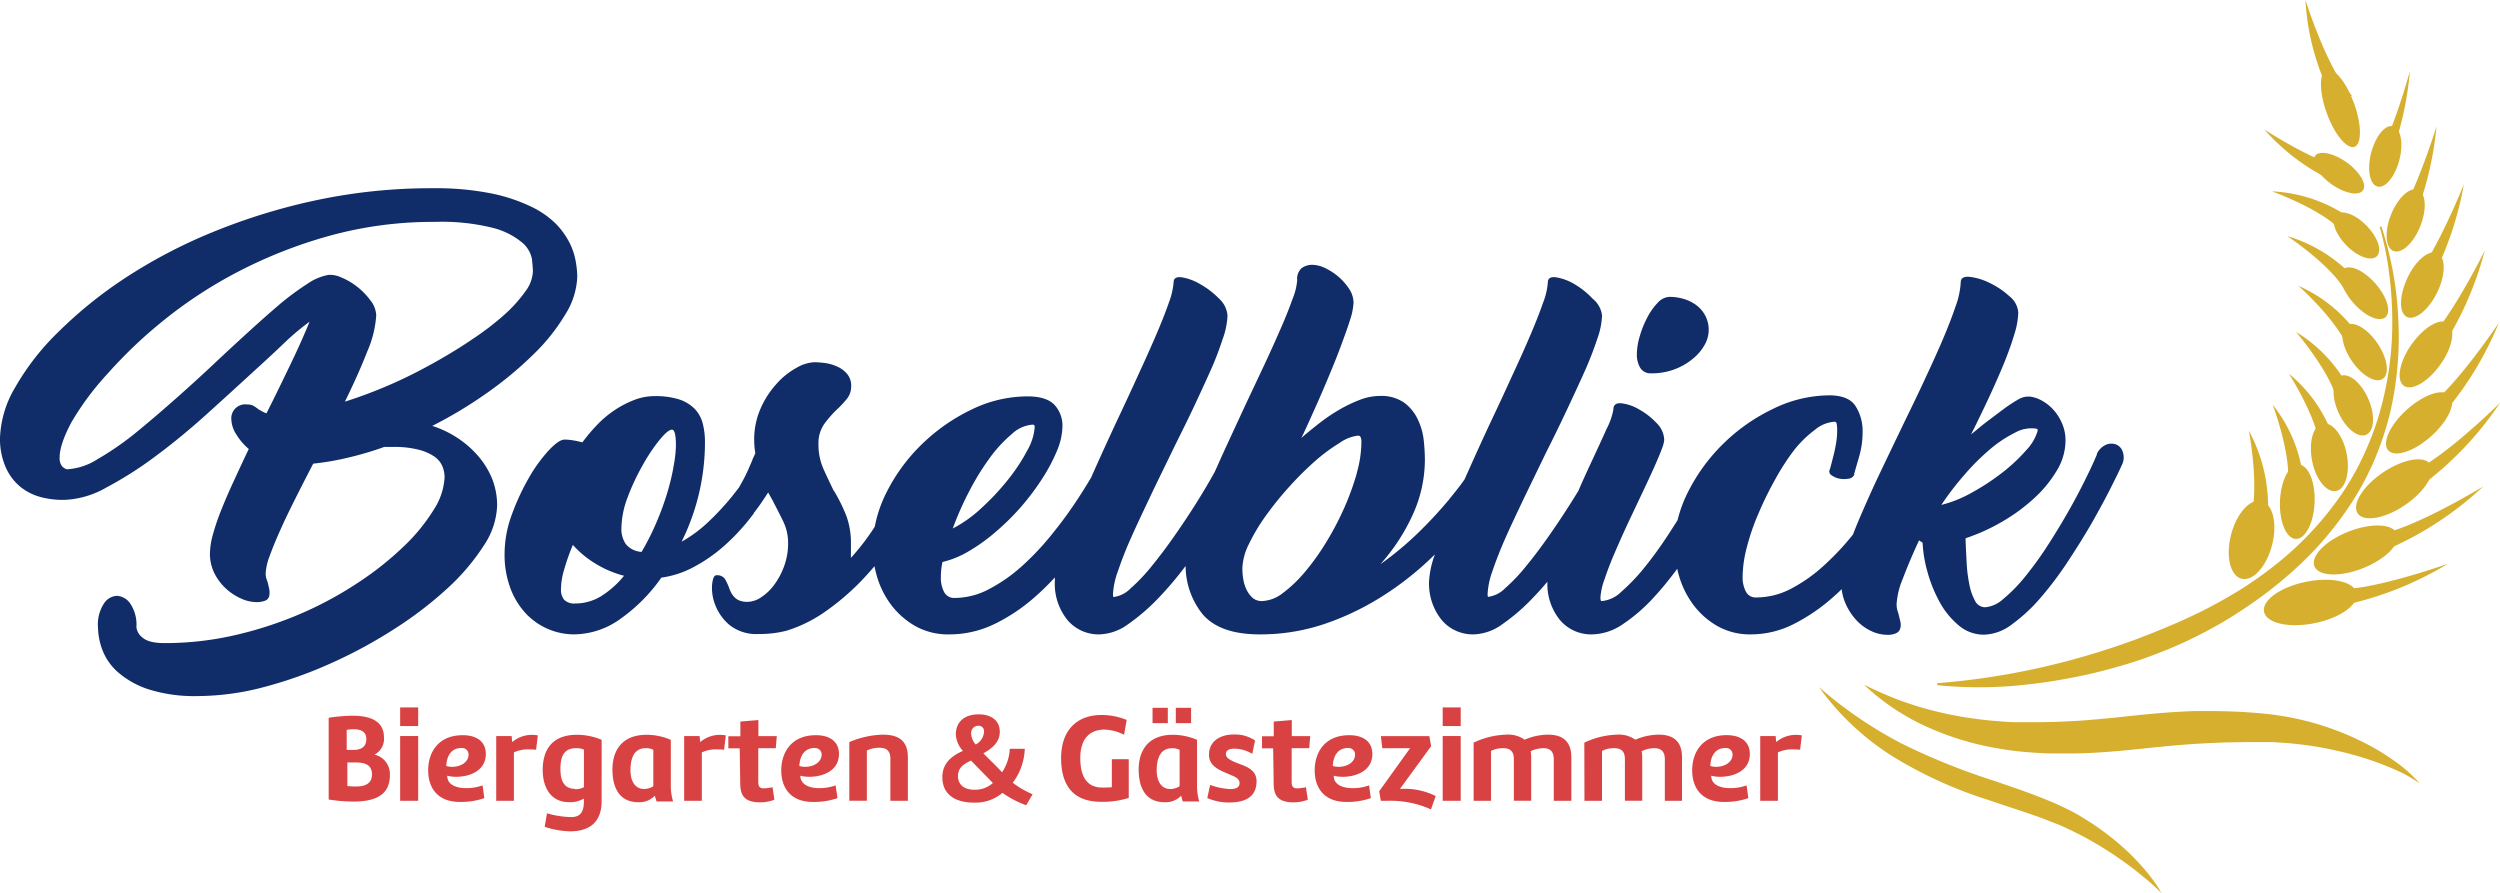 <svg id="Logo_Pfade_Hopfen" data-name="Logo Pfade + Hopfen" xmlns="http://www.w3.org/2000/svg" viewBox="0 0 415.84 148.56"><path d="M444.54,146a24.59,24.59,0,0,0-4.6-4,38,38,0,0,0-5.35-3.11A46.7,46.7,0,0,0,422.74,135c-.52-.1-1-.17-1.55-.26s-1-.15-1.55-.21-1-.12-1.55-.16-1-.1-1.55-.13c-2-.15-4.09-.22-6.14-.24h-1.54l-1.54,0c-1,0-2.05.08-3.07.13-2.05.12-4.09.3-6.09.5s-4,.44-5.93.61c-1,.1-2,.18-2.93.26s-1.94.15-2.91.18c-1.95.13-3.9.15-5.85.17-1,0-1.93,0-2.9,0s-1.93-.07-2.89-.15a63.34,63.34,0,0,1-11.47-1.86,55.47,55.47,0,0,1-5.62-1.79q-2.76-1.07-5.49-2.43c.72.72,1.49,1.39,2.27,2s1.62,1.26,2.47,1.83,1.74,1.11,2.63,1.62,1.83,1,2.76,1.41a47.77,47.77,0,0,0,11.88,3.69,54,54,0,0,0,6.2.74c1,.06,2.05.13,3.08.14l1.54,0h1.55c2.06,0,4.12-.12,6.16-.27s4.05-.36,6-.56c4-.43,7.84-.78,11.75-.93,2-.1,3.92-.11,5.88-.14.5,0,1,0,1.46,0h.72l.72,0c.49,0,1,0,1.45.05l1.44.09a59.68,59.68,0,0,1,11.44,2,50.87,50.87,0,0,1,5.58,1.89c.91.38,1.82.77,2.72,1.21A28.21,28.21,0,0,1,444.54,146Z" transform="translate(-42.08 -15.72)" fill="#d6af2e"/><path d="M437.91,53.48c.37,1.23.66,2.5.92,3.76s.47,2.54.63,3.83a60.17,60.17,0,0,1,.54,7.71A54.09,54.09,0,0,1,438,84a47.72,47.72,0,0,1-2.64,7.17,45.57,45.57,0,0,1-3.72,6.65A53.72,53.72,0,0,1,421.4,109a67.67,67.67,0,0,1-6.16,4.48c-2.15,1.36-4.37,2.61-6.64,3.76s-4.6,2.18-7,3.16l-1.77.72c-.59.24-1.19.45-1.78.69s-1.2.45-1.8.66-1.2.44-1.8.63a122.63,122.63,0,0,1-30.14,6.26v.33a70,70,0,0,0,15.71-.2c2.61-.29,5.21-.74,7.79-1.26s5.14-1.19,7.67-1.94,5-1.65,7.47-2.67,4.83-2.19,7.15-3.45,4.57-2.71,6.75-4.22a70.77,70.77,0,0,0,6.25-4.92A56.11,56.11,0,0,0,433.46,99a47.18,47.18,0,0,0,3.67-7,52.69,52.69,0,0,0,2.49-7.53A55.85,55.85,0,0,0,441,68.75a56.59,56.59,0,0,0-2.82-15.38Z" transform="translate(-42.08 -15.72)" fill="#d6af2e"/><path d="M429.06,27.34c-1.25.45-1.23,3.69.05,7.22s3.34,6,4.59,5.58,1.23-3.69-.05-7.22S430.31,26.88,429.06,27.34Z" transform="translate(-42.08 -15.72)" fill="#d6af2e"/><path d="M447.53,57.82c-1.36-.67-3.63,1.17-5,4.11s-1.46,5.85-.09,6.51,3.63-1.18,5.05-4.11S448.9,58.48,447.53,57.82Z" transform="translate(-42.08 -15.72)" fill="#d6af2e"/><path d="M444.27,47.29c-1.34-.54-3.34,1.31-4.47,4.12s-.94,5.53.4,6.06,3.34-1.31,4.46-4.12S445.61,47.82,444.27,47.29Z" transform="translate(-42.08 -15.72)" fill="#d6af2e"/><path d="M440.13,36.72c-1.3-.34-2.92,1.64-3.64,4.41s-.24,5.29,1.05,5.62,2.92-1.64,3.64-4.41S441.42,37.05,440.13,36.72Z" transform="translate(-42.08 -15.72)" fill="#d6af2e"/><path d="M449.26,69.46c-1.32-.93-4,.66-6.05,3.54s-2.59,6-1.27,6.9,4-.66,6.06-3.54S450.59,70.39,449.26,69.46Z" transform="translate(-42.08 -15.72)" fill="#d6af2e"/><path d="M449.59,81.48c-1.1-1.23-4.29-.19-7.12,2.34s-4.24,5.57-3.14,6.81,4.29.19,7.13-2.34S450.69,82.72,449.59,81.48Z" transform="translate(-42.08 -15.72)" fill="#d6af2e"/><path d="M446.32,92.93c-1-1.49-4.54-.87-7.88,1.39s-5.21,5.31-4.19,6.8,4.54.88,7.87-1.39S447.33,94.43,446.32,92.93Z" transform="translate(-42.08 -15.72)" fill="#d6af2e"/><path d="M440.76,104.49c-.66-1.68-4.27-1.83-8.06-.34s-6.32,4.08-5.65,5.76,4.27,1.83,8.06.33S441.43,106.17,440.76,104.49Z" transform="translate(-42.08 -15.72)" fill="#d6af2e"/><path d="M434.08,114.38c-.39-1.9-4.15-2.75-8.41-1.89s-7.4,3.1-7,5,4.15,2.75,8.4,1.89S434.46,116.29,434.08,114.38Z" transform="translate(-42.08 -15.72)" fill="#d6af2e"/><path d="M418.27,99.07c1.88.49,2.66,3.77,1.73,7.34s-3.19,6.06-5.08,5.57-2.66-3.77-1.73-7.34S416.39,98.58,418.27,99.07Z" transform="translate(-42.08 -15.72)" fill="#d6af2e"/><path d="M424.45,93c1.59.06,2.77,2.88,2.63,6.29s-1.54,6.13-3.13,6.07-2.77-2.89-2.63-6.3S422.86,92.92,424.45,93Z" transform="translate(-42.08 -15.72)" fill="#d6af2e"/><path d="M428.41,86.17c1.59-.32,3.4,1.94,4,5s-.15,5.9-1.74,6.22-3.4-1.93-4-5S426.82,86.5,428.41,86.17Z" transform="translate(-42.08 -15.72)" fill="#d6af2e"/><path d="M431.35,78.26c1.38-.61,3.46,1.08,4.65,3.77s1.05,5.37-.33,6-3.46-1.08-4.65-3.77S430,78.87,431.35,78.26Z" transform="translate(-42.08 -15.72)" fill="#d6af2e"/><path d="M432.38,69.83c1.18-.81,3.49.54,5.16,3s2.06,5.1.88,5.91-3.49-.55-5.16-3S431.2,70.63,432.38,69.83Z" transform="translate(-42.08 -15.72)" fill="#d6af2e"/><path d="M431.85,60.5c1-.89,3.4.17,5.34,2.37s2.69,4.71,1.68,5.61-3.41-.17-5.35-2.38S430.83,61.4,431.85,60.5Z" transform="translate(-42.08 -15.72)" fill="#d6af2e"/><path d="M430.65,51.43c.93-.91,3.2-.1,5.07,1.81s2.65,4.19,1.72,5.1-3.2.11-5.07-1.8S429.72,52.35,430.65,51.43Z" transform="translate(-42.08 -15.72)" fill="#d6af2e"/><path d="M427.14,41.67c.71-1,3.08-.52,5.28,1.06s3.42,3.67,2.7,4.66-3.07.52-5.28-1.06S426.43,42.66,427.14,41.67Z" transform="translate(-42.08 -15.72)" fill="#d6af2e"/><path d="M449.25,109.49s-13.13,4.7-18.9,4.23l.39,2.89A55.4,55.4,0,0,0,449.25,109.49Z" transform="translate(-42.08 -15.72)" fill="#d6af2e"/><path d="M455.12,96.64s-11.91,7.27-17.65,8l1,2.76A55.57,55.57,0,0,0,455.12,96.64Z" transform="translate(-42.08 -15.72)" fill="#d6af2e"/><path d="M457.92,82.73S448,92.55,442.58,94.56L444.16,97A55.54,55.54,0,0,0,457.92,82.73Z" transform="translate(-42.08 -15.72)" fill="#d6af2e"/><path d="M457.73,69.41S450,81,445.06,84.06l2,2.1A55.36,55.36,0,0,0,457.73,69.41Z" transform="translate(-42.08 -15.72)" fill="#d6af2e"/><path d="M455.38,57.41s-6.17,12.52-10.65,16.18l2.3,1.82A55.52,55.52,0,0,0,455.38,57.41Z" transform="translate(-42.08 -15.72)" fill="#d6af2e"/><path d="M451.91,46.37s-5.16,13-9.33,17L445,65A55.38,55.38,0,0,0,451.91,46.37Z" transform="translate(-42.08 -15.72)" fill="#d6af2e"/><path d="M447.36,36.74s-4.09,13.34-7.92,17.68L442,55.84A55.33,55.33,0,0,0,447.36,36.74Z" transform="translate(-42.08 -15.72)" fill="#d6af2e"/><path d="M442.93,27.56s-3.19,11.71-6.14,15.53l1.94,1.23A54.25,54.25,0,0,0,442.93,27.56Z" transform="translate(-42.08 -15.72)" fill="#d6af2e"/><path d="M425.56,15.72s3.73,11.89,7.74,15.9l-2.94,1.1A40.48,40.48,0,0,1,425.56,15.72Z" transform="translate(-42.08 -15.72)" fill="#d6af2e"/><path d="M418.73,37.26s9.62,6.33,15,6.78l-1.71,2.59A34.88,34.88,0,0,1,418.73,37.26Z" transform="translate(-42.08 -15.72)" fill="#d6af2e"/><path d="M420,47.55s8.58,3.1,11.58,6.66l.67-2.72A24.63,24.63,0,0,0,420,47.55Z" transform="translate(-42.08 -15.72)" fill="#d6af2e"/><path d="M422.55,55s7.6,5.06,9.67,9.23l1.29-2.48A24.64,24.64,0,0,0,422.55,55Z" transform="translate(-42.08 -15.72)" fill="#d6af2e"/><path d="M424.4,63.27s6.9,6.14,8.4,10.78l1.62-2.51A23.77,23.77,0,0,0,424.4,63.27Z" transform="translate(-42.08 -15.72)" fill="#d6af2e"/><path d="M424,70.94s6,7,6.92,11.78l1.94-2.28A23.87,23.87,0,0,0,424,70.94Z" transform="translate(-42.08 -15.72)" fill="#d6af2e"/><path d="M422.81,77.89s5,7.77,5.17,12.65l2.24-2A23.72,23.72,0,0,0,422.81,77.89Z" transform="translate(-42.08 -15.72)" fill="#d6af2e"/><path d="M420.11,83.05s3.27,8.64,2.45,13.45l2.6-1.47A23.82,23.82,0,0,0,420.11,83.05Z" transform="translate(-42.08 -15.72)" fill="#d6af2e"/><path d="M416.15,87.36s1.9,9.92.17,14.87l3-1A26.64,26.64,0,0,0,416.15,87.36Z" transform="translate(-42.08 -15.72)" fill="#d6af2e"/><path d="M401.62,164.28a20.29,20.29,0,0,0-1.14-1.81c-.41-.57-.85-1.14-1.3-1.69a39.45,39.45,0,0,0-2.92-3.15,44.21,44.21,0,0,0-6.78-5.31c-.62-.38-1.22-.76-1.85-1.13s-1.28-.7-1.93-1c-1.3-.65-2.63-1.21-4-1.75-2.66-1.06-5.34-1.95-8-2.87a109.07,109.07,0,0,1-15.36-6.2A70.22,70.22,0,0,1,344.63,130a44,44,0,0,0,12.45,11.65,71.68,71.68,0,0,0,15.59,7.09l4,1.34c1.33.43,2.65.88,3.95,1.33s2.59,1,3.85,1.46l.93.41.92.43c.61.29,1.22.61,1.84.91a59.35,59.35,0,0,1,7,4.31c1.14.79,2.24,1.64,3.31,2.53A36.21,36.21,0,0,1,401.62,164.28Z" transform="translate(-42.08 -15.72)" fill="#d6af2e"/><path d="M96.75,135.11a28.2,28.2,0,0,1,3.93-.34c2.75,0,5.27.72,5.27,3.64a2.93,2.93,0,0,1-1.58,2.83,3.3,3.3,0,0,1,2.56,3.4c0,2.29-1.05,4.41-6.06,4.41a27.91,27.91,0,0,1-4.12-.34Zm3,5.35h1.07c1,0,2.19-.27,2.19-1.82,0-1.1-.72-1.62-2.1-1.62a8.53,8.53,0,0,0-1.16.1Zm.11,6a11.34,11.34,0,0,0,1.4.08c1.22,0,2.69-.27,2.69-2,0-1.39-.82-2-2.79-2h-1.3Z" transform="translate(-42.08 -15.72)" fill="#d94242"/><path d="M108.64,133.39h3v3.1h-3Zm3,15.53h-3V138.15h3Z" transform="translate(-42.08 -15.72)" fill="#d94242"/><path d="M122.89,141.13c0,2.86-2.77,3.8-4.91,3.8a6.07,6.07,0,0,1-1.51-.18c0,1.57,1.59,2.07,3.21,2.07a8.18,8.18,0,0,0,2.67-.46l.29,2.12a11.93,11.93,0,0,1-4.09.63c-3.74,0-5.25-2.41-5.25-5.25s1.55-5.85,5.75-5.85C121.25,138,122.89,139,122.89,141.13Zm-4-1c-1.64,0-2.5,1.17-2.58,3a3.38,3.38,0,0,0,1,.14c1.29,0,2.71-.69,2.71-2.07A1.07,1.07,0,0,0,118.86,140.15Z" transform="translate(-42.08 -15.72)" fill="#d94242"/><path d="M127.56,148.92h-2.94V138.15h2.56l.1,1a5.09,5.09,0,0,1,3.26-1.2,6,6,0,0,1,1,.09l-.29,2.39a11,11,0,0,0-1.13-.06,5.54,5.54,0,0,0-2.56.5Z" transform="translate(-42.08 -15.72)" fill="#d94242"/><path d="M142.15,149c0,3.92-2.56,5-5.21,5a14.39,14.39,0,0,1-4.26-.75l.38-2.25a15.4,15.4,0,0,0,4,.63c1.19,0,2.14-.46,2.14-2.54v-.54a4.51,4.51,0,0,1-2.46.6c-3.13,0-4.39-2.56-4.39-5.35,0-3,1.26-5.86,5.71-5.86a10.65,10.65,0,0,1,4.1.84Zm-4.43-2a3.26,3.26,0,0,0,1.49-.34V140.4a3.29,3.29,0,0,0-1.34-.23c-2.31,0-2.57,1.91-2.57,3.5C135.3,145.5,135.85,146.93,137.72,146.93Z" transform="translate(-42.08 -15.72)" fill="#d94242"/><path d="M151,148.08a3.55,3.55,0,0,1-2.71,1.08c-3.33,0-4.34-2.61-4.34-5.46s1.34-5.76,5.71-5.76a10.33,10.33,0,0,1,4,.84v7.83a9.09,9.09,0,0,0,.38,2.42h-2.75Zm-.25-7.64a2.5,2.5,0,0,0-1.26-.27c-2.08,0-2.54,1.91-2.54,3.71,0,1.58.65,3.07,2.25,3.07a2.79,2.79,0,0,0,1.55-.46Z" transform="translate(-42.08 -15.72)" fill="#d94242"/><path d="M158.82,148.92h-2.94V138.15h2.57l.1,1a5.09,5.09,0,0,1,3.26-1.2,6,6,0,0,1,1,.09l-.29,2.39a11.13,11.13,0,0,0-1.13-.06,5.62,5.62,0,0,0-2.57.5Z" transform="translate(-42.08 -15.72)" fill="#d94242"/><path d="M165.12,140.19h-1.89v-2h2v-2.45l3-.25v2.68h3.06l-.17,2h-2.91v5.54c0,.78.18,1.14.9,1.14a7.29,7.29,0,0,0,1.47-.19l.31,2.08a6.46,6.46,0,0,1-2.37.44c-3.32,0-3.32-1.93-3.32-3.74Z" transform="translate(-42.08 -15.72)" fill="#d94242"/><path d="M181.63,141.13c0,2.86-2.77,3.8-4.92,3.8a6.18,6.18,0,0,1-1.51-.18c.05,1.57,1.6,2.07,3.22,2.07a8.17,8.17,0,0,0,2.66-.46l.3,2.12a12,12,0,0,1-4.1.63c-3.74,0-5.25-2.41-5.25-5.25s1.56-5.85,5.76-5.85C180,138,181.63,139,181.63,141.13Zm-4-1c-1.64,0-2.5,1.17-2.59,3a3.5,3.5,0,0,0,1,.14c1.28,0,2.71-.69,2.71-2.07A1.07,1.07,0,0,0,177.6,140.15Z" transform="translate(-42.08 -15.72)" fill="#d94242"/><path d="M183.35,139.16a15.07,15.07,0,0,1,5.52-1.24c2.19,0,4.22.61,4.22,3.76v7.24h-2.91v-7c0-1.43-.78-1.82-1.77-1.82a4.67,4.67,0,0,0-2.14.46v8.35h-2.92Z" transform="translate(-42.08 -15.72)" fill="#d94242"/><path d="M202.25,140.63a4.39,4.39,0,0,1-1.18-2.75c0-2.06,1.41-3.34,3.81-3.34,2.1,0,3.5,1.05,3.5,2.9s-1.45,2.85-2.73,3.59c1.07,1.09,2,1.95,3.11,3.15a7.58,7.58,0,0,0,1.28-3.91h2.5a10,10,0,0,1-2,5.65,14.83,14.83,0,0,0,3.3,1.91l-1.07,1.83a16.67,16.67,0,0,1-3.95-2.06,6.88,6.88,0,0,1-4.77,1.62c-3.21,0-5.22-1.45-5.22-4.2C198.79,142.79,200.3,141.45,202.25,140.63Zm1.34,1.6c-1.42.67-2.16,1.3-2.16,2.6s.9,2.25,2.71,2.25a4.41,4.41,0,0,0,3.09-1.12Zm.78-2.67a2.58,2.58,0,0,0,1.39-2.12.89.89,0,0,0-.95-1,1.2,1.2,0,0,0-1.19,1.33A3,3,0,0,0,204.37,139.56Z" transform="translate(-42.08 -15.72)" fill="#d94242"/><path d="M225.24,134.65a11,11,0,0,1,4.25.82l-.44,2.47a7.5,7.5,0,0,0-3.28-.86c-2.16,0-4,1.24-4,4.73,0,3.71,1.6,4.91,3.65,4.91a15.56,15.56,0,0,0,1.6-.06V142h2.81v6.44a14.27,14.27,0,0,1-4.55.65c-3.55,0-6.68-1.53-6.7-7.26C218.59,136.64,221.76,134.65,225.24,134.65Z" transform="translate(-42.08 -15.72)" fill="#d94242"/><path d="M238.54,148.08a3.55,3.55,0,0,1-2.71,1.08c-3.34,0-4.35-2.61-4.35-5.46s1.35-5.76,5.71-5.76a10.37,10.37,0,0,1,4,.84v7.83a9.06,9.06,0,0,0,.37,2.42h-2.75Zm-4.75-14.63h2.54V136h-2.54Zm4.5,7a2.54,2.54,0,0,0-1.26-.27c-2.08,0-2.55,1.91-2.55,3.71,0,1.58.66,3.07,2.25,3.07a2.84,2.84,0,0,0,1.56-.46Zm-.63-7h2.54V136h-2.54Z" transform="translate(-42.08 -15.72)" fill="#d94242"/><path d="M250.38,141.11a6,6,0,0,0-3-.86c-.78,0-1.39.23-1.39.93s1.05,1.15,2.1,1.55c1.35.5,3,1.07,3,2.94,0,2.25-1.42,3.53-4.51,3.53a8.72,8.72,0,0,1-3.68-.74l.47-2.18a11.25,11.25,0,0,0,3.27.69c.9,0,1.62-.19,1.62-1s-.86-1.09-1.85-1.51c-1.53-.65-3.23-1.32-3.23-3.19,0-2.37,2-3.38,4.13-3.38a6,6,0,0,1,3.53,1Z" transform="translate(-42.08 -15.72)" fill="#d94242"/><path d="M253.85,140.19H252v-2h1.95v-2.45l3-.25v2.68h3.07l-.17,2h-2.92v5.54c0,.78.19,1.14.9,1.14a7.13,7.13,0,0,0,1.47-.19l.32,2.08a6.54,6.54,0,0,1-2.38.44c-3.31,0-3.31-1.93-3.31-3.74Z" transform="translate(-42.08 -15.72)" fill="#d94242"/><path d="M270.35,141.13c0,2.86-2.77,3.8-4.91,3.8a6.07,6.07,0,0,1-1.51-.18c0,1.57,1.59,2.07,3.21,2.07a8.18,8.18,0,0,0,2.67-.46l.29,2.12a11.93,11.93,0,0,1-4.09.63c-3.74,0-5.25-2.41-5.25-5.25s1.55-5.85,5.75-5.85C268.71,138,270.35,139,270.35,141.13Zm-4-1c-1.64,0-2.5,1.17-2.58,3a3.38,3.38,0,0,0,1,.14c1.29,0,2.71-.69,2.71-2.07A1.07,1.07,0,0,0,266.32,140.15Z" transform="translate(-42.08 -15.72)" fill="#d94242"/><path d="M275.37,146.93a11.57,11.57,0,0,1,5.52,1.2l-.79,2.22a16.35,16.35,0,0,0-7.06-1.43h-1.28l-.27-1.59,5.14-7.16H272l-.23-2h8.06l.3,1.66-5.19,7.12Z" transform="translate(-42.08 -15.72)" fill="#d94242"/><path d="M282.05,133.39h3v3.1h-3Zm3,15.53h-3V138.15h3Z" transform="translate(-42.08 -15.72)" fill="#d94242"/><path d="M287.2,139.25a13.4,13.4,0,0,1,5.39-1.33,4.71,4.71,0,0,1,3.09.84,9.9,9.9,0,0,1,3.92-.84c2.13,0,3.85.88,3.85,3.76v7.24h-2.92V142c0-1.37-.72-1.83-1.72-1.83a5,5,0,0,0-2.12.5,8,8,0,0,1,.08,1v7.24h-2.88V142c0-1.5-.81-1.83-1.8-1.83a4.27,4.27,0,0,0-2,.46v8.29H287.2Z" transform="translate(-42.08 -15.72)" fill="#d94242"/><path d="M305.61,139.25a13.5,13.5,0,0,1,5.4-1.33,4.68,4.68,0,0,1,3.08.84,10,10,0,0,1,3.93-.84c2.12,0,3.84.88,3.84,3.76v7.24H319V142c0-1.37-.72-1.83-1.73-1.83a5,5,0,0,0-2.12.5,6.43,6.43,0,0,1,.09,1v7.24h-2.88V142c0-1.5-.82-1.83-1.81-1.83a4.26,4.26,0,0,0-2,.46v8.29h-2.92Z" transform="translate(-42.08 -15.72)" fill="#d94242"/><path d="M333.14,141.13c0,2.86-2.77,3.8-4.91,3.8a6.07,6.07,0,0,1-1.51-.18c0,1.57,1.59,2.07,3.21,2.07a8.18,8.18,0,0,0,2.67-.46l.29,2.12a11.93,11.93,0,0,1-4.09.63c-3.74,0-5.25-2.41-5.25-5.25S325.1,138,329.3,138C331.5,138,333.14,139,333.14,141.13Zm-4-1c-1.64,0-2.5,1.17-2.58,3a3.38,3.38,0,0,0,1,.14c1.28,0,2.71-.69,2.71-2.07A1.07,1.07,0,0,0,329.11,140.15Z" transform="translate(-42.08 -15.72)" fill="#d94242"/><path d="M337.81,148.92h-2.94V138.15h2.56l.1,1a5.09,5.09,0,0,1,3.26-1.2,6,6,0,0,1,1,.09l-.29,2.39a11,11,0,0,0-1.13-.06,5.54,5.54,0,0,0-2.56.5Z" transform="translate(-42.08 -15.72)" fill="#d94242"/><path d="M316.69,77.82a2,2,0,0,1-1.77-.9,4.27,4.27,0,0,1-.57-2.31,10.55,10.55,0,0,1,.47-2.92,15.89,15.89,0,0,1,1.24-3.11,10.29,10.29,0,0,1,1.74-2.48,2.81,2.81,0,0,1,2-1,8.29,8.29,0,0,1,2.44.37,6.61,6.61,0,0,1,2.08,1.07,5.23,5.23,0,0,1,1.44,1.75,5,5,0,0,1,.54,2.37,5.1,5.1,0,0,1-.71,2.48,7.92,7.92,0,0,1-2,2.31,10.37,10.37,0,0,1-3,1.71A10.8,10.8,0,0,1,316.69,77.82Z" transform="translate(-42.08 -15.72)" fill="#102d69"/><path d="M395.16,90.85a1.9,1.9,0,0,0-1.06-1.18,2.24,2.24,0,0,0-1.65,0,3.07,3.07,0,0,0-1.58,1.52v.13q-.8,1.92-2.12,4.55c-.88,1.76-1.85,3.58-2.93,5.45s-2.22,3.73-3.43,5.58a57.93,57.93,0,0,1-3.63,4.95,26,26,0,0,1-3.5,3.53,5.07,5.07,0,0,1-3,1.35,1.88,1.88,0,0,1-1.68-1.12,9.16,9.16,0,0,1-.95-2.81,23.37,23.37,0,0,1-.43-3.59c-.07-1.28-.13-2.47-.17-3.57v-.39a32,32,0,0,0,6-2.71,30,30,0,0,0,5.34-3.89A20.32,20.32,0,0,0,384.2,94a9.73,9.73,0,0,0,1.45-5,7,7,0,0,0-.53-2.74A8.17,8.17,0,0,0,383.74,84a7.28,7.28,0,0,0-1.91-1.58,5.77,5.77,0,0,0-2.05-.73h-.6a3.48,3.48,0,0,0-1.48.53,22.46,22.46,0,0,0-2.18,1.42c-.81.6-1.7,1.28-2.67,2s-1.94,1.55-2.91,2.34q1.59-3.17,3-6.2t2.51-5.71c.72-1.79,1.29-3.39,1.71-4.82a13.1,13.1,0,0,0,.63-3.53,3.79,3.79,0,0,0-1.49-2.74,13.33,13.33,0,0,0-3.3-2.21,10,10,0,0,0-3.3-1c-1-.09-1.48.22-1.48.92a13.57,13.57,0,0,1-.86,4c-.57,1.69-1.32,3.62-2.24,5.77s-2,4.48-3.17,7-2.4,5-3.63,7.56-2.52,5.24-3.73,7.79-2.29,5-3.23,7.19c-.39.92-.74,1.8-1.07,2.64l0,0a44.49,44.49,0,0,1-4.82,5.14,25.72,25.72,0,0,1-5.41,3.83,12.52,12.52,0,0,1-5.88,1.49,1.8,1.8,0,0,1-1.71-1,5.11,5.11,0,0,1-.53-2.47,20.08,20.08,0,0,1,.69-4.84,38,38,0,0,1,1.92-5.6,59.08,59.08,0,0,1,2.77-5.66,39.18,39.18,0,0,1,3.23-5A18.66,18.66,0,0,1,344,87.19a5.57,5.57,0,0,1,3.27-1.32c.18,0,.29.15.33.43a6.63,6.63,0,0,1,.07,1.09,12.82,12.82,0,0,1-.2,2.14c-.13.78-.29,1.49-.46,2.15s-.38,1.54-.6,2.24v-.06a.75.75,0,0,0,.33.92,3.3,3.3,0,0,0,1.32.56,4.12,4.12,0,0,0,1.52,0,1.13,1.13,0,0,0,.93-.66v-.07s0-.07,0-.07,0,0,0-.06c.18-.62.45-1.57.83-2.87a14.74,14.74,0,0,0,.56-4.06,7.72,7.72,0,0,0-1.16-4.26q-1.15-1.81-4.39-1.81A21.44,21.44,0,0,0,337,83.73a30.61,30.61,0,0,0-8.28,5.8,30.26,30.26,0,0,0-5.91,8.12,22,22,0,0,0-1.69,4.59c-.56.89-1.14,1.79-1.74,2.71-1.28,1.93-2.56,3.69-3.86,5.28a31.08,31.08,0,0,1-3.76,3.92,5.28,5.28,0,0,1-3.27,1.55c-.13,0-.2-.19-.2-.59A10.84,10.84,0,0,1,309,112q.66-2,1.69-4.39t2.24-5q1.22-2.58,2.28-4.82c.44-.93.88-1.86,1.32-2.81s.83-1.82,1.18-2.64.64-1.52.86-2.14a4.68,4.68,0,0,0,.33-1.32,4.12,4.12,0,0,0-1.32-2.84,11.82,11.82,0,0,0-2.9-2.24,7.35,7.35,0,0,0-2.91-1q-1.32-.11-1.32,1a11.19,11.19,0,0,1-1.12,3.23q-1.12,2.5-2.7,5.87c-.66,1.43-1.35,2.92-2,4.45-.42.68-.85,1.38-1.32,2.12q-1.65,2.61-3.56,5.35c-1.28,1.82-2.53,3.5-3.77,5a28.71,28.71,0,0,1-3.53,3.73,4.81,4.81,0,0,1-2.87,1.45s-.06-.15-.06-.46a13.18,13.18,0,0,1,.82-3.86q.83-2.48,2.21-5.61c.93-2.09,2-4.33,3.14-6.73l3.53-7.29c1.2-2.38,2.35-4.73,3.45-7.07s2.1-4.49,3-6.5,1.56-3.8,2.1-5.41a13,13,0,0,0,.79-3.86A4.21,4.21,0,0,0,307,65.41,13.71,13.71,0,0,0,304,63a8.82,8.82,0,0,0-3.06-1.15c-.93-.13-1.4.15-1.4.86a11.82,11.82,0,0,1-.79,3.36q-.8,2.31-2.11,5.38t-3,6.7q-1.65,3.63-3.43,7.39-1.92,4.09-3.76,8.22c-.25.56-.5,1.11-.74,1.66C285,96.5,284,97.68,283,98.94a72.24,72.24,0,0,1-5,5.38,53.4,53.4,0,0,1-6.31,5.25,32.74,32.74,0,0,0,5.51-8.52,22.15,22.15,0,0,0,1.89-8.91,31,31,0,0,0-.2-3.26,10.68,10.68,0,0,0-1-3.44,7.38,7.38,0,0,0-2.24-2.74,6.66,6.66,0,0,0-4.06-1.12,9.28,9.28,0,0,0-3.27.63,22.75,22.75,0,0,0-3.4,1.62,29.39,29.39,0,0,0-3.33,2.24c-1.08.84-2.1,1.67-3.07,2.51.09-.13.36-.69.82-1.69s1-2.21,1.65-3.66,1.32-3,2.05-4.75,1.4-3.38,2-5,1.14-3.07,1.55-4.39a10.9,10.9,0,0,0,.63-3,4.23,4.23,0,0,0-.72-2.31,9.89,9.89,0,0,0-1.75-2,10.15,10.15,0,0,0-2.21-1.45,5.16,5.16,0,0,0-2.12-.56,2.94,2.94,0,0,0-1.84.56,2.41,2.41,0,0,0-.73,2,10.18,10.18,0,0,1-.73,3c-.48,1.36-1.12,3-1.91,4.81s-1.71,3.88-2.74,6.08-2.1,4.46-3.2,6.79q-1.85,4-3.66,7.92c-.53,1.15-1,2.25-1.5,3.33l-.28.5Q242.63,96.9,241,99.5c-1.1,1.74-2.28,3.52-3.56,5.35s-2.53,3.5-3.76,5a29.4,29.4,0,0,1-3.53,3.73,4.83,4.83,0,0,1-2.87,1.45s-.07-.15-.07-.46a12.94,12.94,0,0,1,.83-3.86,59.87,59.87,0,0,1,2.21-5.61c.92-2.09,2-4.33,3.13-6.73s2.34-4.83,3.53-7.29,2.35-4.73,3.46-7.07,2.09-4.49,3-6.5,1.56-3.8,2.09-5.41a13.07,13.07,0,0,0,.8-3.86,4.22,4.22,0,0,0-1.4-2.84A13.71,13.71,0,0,0,241.74,63a8.82,8.82,0,0,0-3.06-1.15c-.93-.13-1.39.15-1.39.86a12.19,12.19,0,0,1-.79,3.36q-.8,2.31-2.12,5.38t-3,6.7q-1.65,3.63-3.43,7.39c-1.27,2.73-2.53,5.47-3.76,8.22l-.61,1.38c-.75,1.27-1.61,2.65-2.62,4.16-1.19,1.79-2.54,3.61-4.06,5.48a45.5,45.5,0,0,1-4.85,5.12,26.42,26.42,0,0,1-5.42,3.79,12.25,12.25,0,0,1-5.74,1.49,1.87,1.87,0,0,1-1.78-1,5.12,5.12,0,0,1-.53-2.48,11.81,11.81,0,0,1,.27-2.5,15.52,15.52,0,0,0,4.42-1.82,29.78,29.78,0,0,0,4.52-3.27A39.78,39.78,0,0,0,212,99.93a41,41,0,0,0,3.5-4.69,28.66,28.66,0,0,0,2.41-4.58,10.83,10.83,0,0,0,.89-3.93,5.09,5.09,0,0,0-1.35-3.7c-.91-.92-2.39-1.38-4.46-1.38a21.36,21.36,0,0,0-9.34,2.21,31.12,31.12,0,0,0-8.25,5.77,29.8,29.8,0,0,0-5.91,8.09,21.43,21.43,0,0,0-1.9,5.6c-.2.29-.37.58-.57.87a39.38,39.38,0,0,1-3.4,4.32c0-.35,0-.75,0-1.19s0-.83,0-1.19a12.87,12.87,0,0,0-.83-4.78,28.33,28.33,0,0,0-2-4v.06q-.91-1.85-1.74-3.69a10,10,0,0,1-.83-4.16,5.55,5.55,0,0,1,1-3.37,18.51,18.51,0,0,1,2.08-2.37A16.8,16.8,0,0,0,183,82a3.28,3.28,0,0,0,.66-2,3,3,0,0,0-.7-2.11,4.55,4.55,0,0,0-1.68-1.22,7.36,7.36,0,0,0-2-.57,16.11,16.11,0,0,0-1.71-.13,6.44,6.44,0,0,0-3,.93,12.36,12.36,0,0,0-3.3,2.64,15.09,15.09,0,0,0-2.67,4.12A12.71,12.71,0,0,0,167.53,89a13.28,13.28,0,0,0,.19,2.12l-.52,1.12.06-.07-.53,1.22c-.17.42-.39.89-.65,1.42s-.6,1.15-1,1.85l-.06.12c-.38.5-.77,1-1.19,1.53a44.79,44.79,0,0,1-3.86,4.16,22.35,22.35,0,0,1-4.52,3.36,37.15,37.15,0,0,0,3.89-16.56,12.49,12.49,0,0,0-.36-3.07,5.43,5.43,0,0,0-1.32-2.44,6.4,6.4,0,0,0-2.57-1.59,13,13,0,0,0-4.13-.56,9.31,9.31,0,0,0-3.36.63,16.83,16.83,0,0,0-3.21,1.65,17.26,17.26,0,0,0-2.9,2.41,29.19,29.19,0,0,0-2.54,3c-.49-.13-1-.24-1.52-.33a8.65,8.65,0,0,0-1.45-.13c-.62,0-1.49.59-2.61,1.78a25,25,0,0,0-3.3,4.55,38.68,38.68,0,0,0-2.84,6.11,18.92,18.92,0,0,0-1.22,6.5,15.93,15.93,0,0,0,1,5.87,12.55,12.55,0,0,0,2.61,4.19,11.05,11.05,0,0,0,7.95,3.4,13.38,13.38,0,0,0,7.79-2.64,28.07,28.07,0,0,0,6.73-6.8,15.82,15.82,0,0,0,5.22-1.68,25.72,25.72,0,0,0,4.52-3,33.2,33.2,0,0,0,3.83-3.76c.57-.66,1.11-1.31,1.62-2a1,1,0,0,0,.19-.25l0-.06c.43-.56.84-1.11,1.21-1.65s.81-1.2,1.17-1.77l.88,1.57-.06-.07c.61,1.15,1.18,2.27,1.71,3.37a8.1,8.1,0,0,1,.79,3.56,10.93,10.93,0,0,1-.66,3.83,12.14,12.14,0,0,1-1.65,3.1,8.2,8.2,0,0,1-2.18,2.08,4.17,4.17,0,0,1-2.24.76,3.63,3.63,0,0,1-1.39-.23,2.33,2.33,0,0,1-.85-.6,3.32,3.32,0,0,1-.53-.75,6.76,6.76,0,0,1-.33-.8,9.41,9.41,0,0,0-.69-1.45,1.56,1.56,0,0,0-1.42-.59c-.35,0-.59.5-.7,1.52a7.58,7.58,0,0,0,.5,3.36,8.21,8.21,0,0,0,2.37,3.37,7.18,7.18,0,0,0,4.89,1.52h.39a18.31,18.31,0,0,0,4.16-.53,23,23,0,0,0,6.47-3.17,40.86,40.86,0,0,0,5.68-4.78c.89-.91,1.74-1.84,2.55-2.8a18.92,18.92,0,0,0,.45,1.84,15,15,0,0,0,2.34,4.62,13.36,13.36,0,0,0,4,3.5,11.14,11.14,0,0,0,5.68,1.38,17.08,17.08,0,0,0,7.46-1.71,29.93,29.93,0,0,0,6.66-4.43,42.85,42.85,0,0,0,3.41-3.33c0,.19,0,.39,0,.56a9.57,9.57,0,0,0,2.08,6.5,6.76,6.76,0,0,0,5.38,2.41,8.53,8.53,0,0,0,4.75-1.71,33.57,33.57,0,0,0,5.05-4.36,57.7,57.7,0,0,0,4.49-5.31,12.91,12.91,0,0,0,2.87,8.08q2.89,3.3,9.43,3.3a33.23,33.23,0,0,0,10.73-1.71,44.8,44.8,0,0,0,9.37-4.43,51,51,0,0,0,7.85-6c.41-.38.8-.76,1.18-1.13a.19.19,0,0,1,0,.07,15.29,15.29,0,0,0-.93,4.29,9.63,9.63,0,0,0,2.08,6.5,6.77,6.77,0,0,0,5.38,2.41,8.51,8.51,0,0,0,4.75-1.71,32.61,32.61,0,0,0,5.05-4.36c.82-.85,1.62-1.74,2.42-2.69a9.49,9.49,0,0,0,2.07,6.35,6.77,6.77,0,0,0,5.38,2.41,9.34,9.34,0,0,0,5.12-1.71,28.46,28.46,0,0,0,5.08-4.39,55.67,55.67,0,0,0,3.94-4.81c.1.45.21.89.35,1.34a15,15,0,0,0,2.34,4.66,13.18,13.18,0,0,0,4,3.53,11,11,0,0,0,5.61,1.38,15.66,15.66,0,0,0,7.06-1.71,30.58,30.58,0,0,0,6.54-4.46c.49-.44,1-.89,1.46-1.35a8,8,0,0,0,.65,2.41,9.91,9.91,0,0,0,1.81,2.77,8,8,0,0,0,2.44,1.78,6.23,6.23,0,0,0,2.61.63,3.27,3.27,0,0,0,1.62-.3,1.26,1.26,0,0,0,.62-.79,2.3,2.3,0,0,0,0-1.16l-.36-1.45a3.22,3.22,0,0,1-.2-.69,4.2,4.2,0,0,1-.06-.69,12.93,12.93,0,0,1,1-4.16c.68-1.81,1.59-4,2.74-6.47l.59.4a20.91,20.91,0,0,0,.79,4.78,23,23,0,0,0,2,5,13.49,13.49,0,0,0,3.16,3.92,6.44,6.44,0,0,0,4.26,1.59,8,8,0,0,0,4.65-1.72,27.56,27.56,0,0,0,4.76-4.42,57.78,57.78,0,0,0,4.52-6q2.18-3.3,4-6.43c1.18-2.09,2.22-4,3.1-5.74s1.52-3.05,1.91-3.93A2.75,2.75,0,0,0,395.16,90.85ZM203.27,97.49a42.18,42.18,0,0,1,3.43-5.58,22.13,22.13,0,0,1,3.69-4,5.65,5.65,0,0,1,3.47-1.56c.22,0,.33.14.33.4A9.12,9.12,0,0,1,213,90.56a30.79,30.79,0,0,1-3.2,4.88,40.3,40.3,0,0,1-4.43,4.75,21.38,21.38,0,0,1-4.81,3.44A51.26,51.26,0,0,1,203.27,97.49Zm-61.19,17.39a8.21,8.21,0,0,1-4.32,1.22,2.32,2.32,0,0,1-1.85-.63,2.63,2.63,0,0,1-.52-1.75,12,12,0,0,1,.56-3.36,34.57,34.57,0,0,1,1.42-4,16.49,16.49,0,0,0,3.79,3.13,17.3,17.3,0,0,0,4.72,2A15.57,15.57,0,0,1,142.08,114.88Zm12-21.32a39.22,39.22,0,0,1-1.12,4.49,46.84,46.84,0,0,1-1.78,4.78,42.08,42.08,0,0,1-2.38,4.69,3.64,3.64,0,0,1-2.64-1.32,4.44,4.44,0,0,1-.72-2.57,15.13,15.13,0,0,1,1.05-5.22A37.29,37.29,0,0,1,149,93.07a28.65,28.65,0,0,1,2.8-4.19c.93-1.13,1.61-1.69,2.05-1.69s.66.88.66,2.64A20.4,20.4,0,0,1,154.06,93.56Zm113.72.76a43.89,43.89,0,0,1-2.08,5.78,49.08,49.08,0,0,1-3,5.74,39.38,39.38,0,0,1-3.57,5,21.88,21.88,0,0,1-3.69,3.53A6,6,0,0,1,252,115.7a2.31,2.31,0,0,1-1.55-.52,4.35,4.35,0,0,1-1-1.32,6.41,6.41,0,0,1-.56-1.75,11.1,11.1,0,0,1-.16-1.88,9.77,9.77,0,0,1,1.08-4,31.63,31.63,0,0,1,2.84-4.75,54.89,54.89,0,0,1,3.9-4.82,53.66,53.66,0,0,1,4.29-4.26,29,29,0,0,1,4.06-3A6.57,6.57,0,0,1,268,88.18c.36,0,.53.35.53,1.06A19.06,19.06,0,0,1,267.78,94.32ZM365,99.7a47.78,47.78,0,0,1,3.75-4.91A39,39,0,0,1,373,90.53a20.53,20.53,0,0,1,4.23-2.83,5.55,5.55,0,0,1,3.54-.68c.2,0,.28.18.23.42a8,8,0,0,1-1.88,3.16,28.23,28.23,0,0,1-3.93,3.69,38,38,0,0,1-5.05,3.33A20.27,20.27,0,0,1,365,99.7Z" transform="translate(-42.08 -15.72)" fill="#102d69"/><path d="M121.41,91.34a16.44,16.44,0,0,0-3.43-2.9,17.05,17.05,0,0,0-4-1.88A72.24,72.24,0,0,0,123.2,81a61.18,61.18,0,0,0,7.65-6.37,32.26,32.26,0,0,0,5.25-6.59,12.6,12.6,0,0,0,2-6.31,15.42,15.42,0,0,0-.24-2.44,11.11,11.11,0,0,0-1-3.1,12.93,12.93,0,0,0-2.34-3.27A15.05,15.05,0,0,0,130.23,50a28.2,28.2,0,0,0-6.61-2.14,46.65,46.65,0,0,0-9.47-.83,91.81,91.81,0,0,0-19.5,2,100.69,100.69,0,0,0-17.29,5.34A85.62,85.62,0,0,0,62.84,62,71.81,71.81,0,0,0,51.72,71a41.42,41.42,0,0,0-7.13,9.18,17.61,17.61,0,0,0-2.51,8.38,11.72,11.72,0,0,0,1,5,8.77,8.77,0,0,0,2.47,3.2,9.09,9.09,0,0,0,3.34,1.65,14.15,14.15,0,0,0,3.53.46h.39a15.28,15.28,0,0,0,7-2.08A62.53,62.53,0,0,0,68,91.57q4.26-3.16,8.51-7t8-7.29q2.91-2.64,5-4.65a41.1,41.1,0,0,1,4.06-3.4c-.83,2.06-1.89,4.43-3.17,7.09s-2.59,5.38-4,8.15a4,4,0,0,1-.72-.33l-.6-.33a5.6,5.6,0,0,0-.85-.59A2.06,2.06,0,0,0,83.2,83a2.32,2.32,0,0,0-2.64,2.51,4.86,4.86,0,0,0,.79,2.41,9.78,9.78,0,0,0,2.11,2.48c-.88,1.84-1.71,3.63-2.5,5.34s-1.49,3.33-2.08,4.82a36.76,36.76,0,0,0-1.39,4.09,12.37,12.37,0,0,0-.49,3.1,7.29,7.29,0,0,0,.75,3.34,9,9,0,0,0,1.92,2.54,9.24,9.24,0,0,0,2.51,1.65,6.28,6.28,0,0,0,2.47.59,3.82,3.82,0,0,0,1.59-.26,1.06,1.06,0,0,0,.62-.76,2.87,2.87,0,0,0,0-1.16q-.14-.66-.33-1.38v.06a4.43,4.43,0,0,1-.2-.62,3.21,3.21,0,0,1-.06-.63,9.3,9.3,0,0,1,.66-2.9q.66-1.84,1.74-4.26t2.51-5.25q1.42-2.83,3-5.87a44.08,44.08,0,0,0,5.8-1A53.2,53.2,0,0,0,106,90.06h1.45a16.44,16.44,0,0,1,4.26.46,8.21,8.21,0,0,1,2.63,1.15,3.76,3.76,0,0,1,1.33,1.62,4.91,4.91,0,0,1,.36,1.78,10.85,10.85,0,0,1-1.75,5.35,30.42,30.42,0,0,1-4.85,6,51.75,51.75,0,0,1-7.46,6,61.22,61.22,0,0,1-9.5,5.22,63.83,63.83,0,0,1-11,3.66,52,52,0,0,1-12,1.39c-1.81,0-3-.31-3.7-.93a2.52,2.52,0,0,1-1-1.71,6.3,6.3,0,0,0-1-3.9,2.89,2.89,0,0,0-2.28-1.32,2.74,2.74,0,0,0-2.11,1.26,6.36,6.36,0,0,0-1,4,11,11,0,0,0,.73,3.73,9.33,9.33,0,0,0,2.6,3.72,14.66,14.66,0,0,0,5.08,2.84,25.27,25.27,0,0,0,8.22,1.12A43.29,43.29,0,0,0,86,130a71.13,71.13,0,0,0,11.23-4,79,79,0,0,0,10.52-5.71,63.18,63.18,0,0,0,8.78-6.73,36.1,36.1,0,0,0,6-7.06,12.73,12.73,0,0,0,2.24-6.67,12,12,0,0,0-.92-4.69A13.78,13.78,0,0,0,121.41,91.34ZM107,79.69a77.62,77.62,0,0,1-7.55,2.84q2.24-4.55,3.72-8.35a17.75,17.75,0,0,0,1.49-6,4.25,4.25,0,0,0-1-2.54,11.52,11.52,0,0,0-2.24-2.28,11.09,11.09,0,0,0-2.64-1.52,4.31,4.31,0,0,0-2.15-.39h.07a8.86,8.86,0,0,0-3.4,1.42A45.38,45.38,0,0,0,89,66Q86.63,68,84,70.39t-5.51,5.08Q75,78.77,71.35,82t-6.89,5.87a49.57,49.57,0,0,1-6.21,4.26,10.47,10.47,0,0,1-5,1.65h-.06a1.73,1.73,0,0,1-.83-.56,2.22,2.22,0,0,1-.36-1.42q0-2.18,2-5.91A46.93,46.93,0,0,1,60,77.85,76.67,76.67,0,0,1,69.31,69a74,74,0,0,1,12.44-8.12,78.22,78.22,0,0,1,15.14-5.94,64.52,64.52,0,0,1,17.53-2.31,35,35,0,0,1,9.67,1,12.37,12.37,0,0,1,4.81,2.41,4.72,4.72,0,0,1,1.66,2.77c.1.92.16,1.63.16,2.11a6,6,0,0,1-1.25,3.27A23.81,23.81,0,0,1,126,68.05a46.85,46.85,0,0,1-5.21,4c-2,1.37-4.17,2.7-6.5,4S109.52,78.6,107,79.69Z" transform="translate(-42.08 -15.72)" fill="#102d69"/></svg>